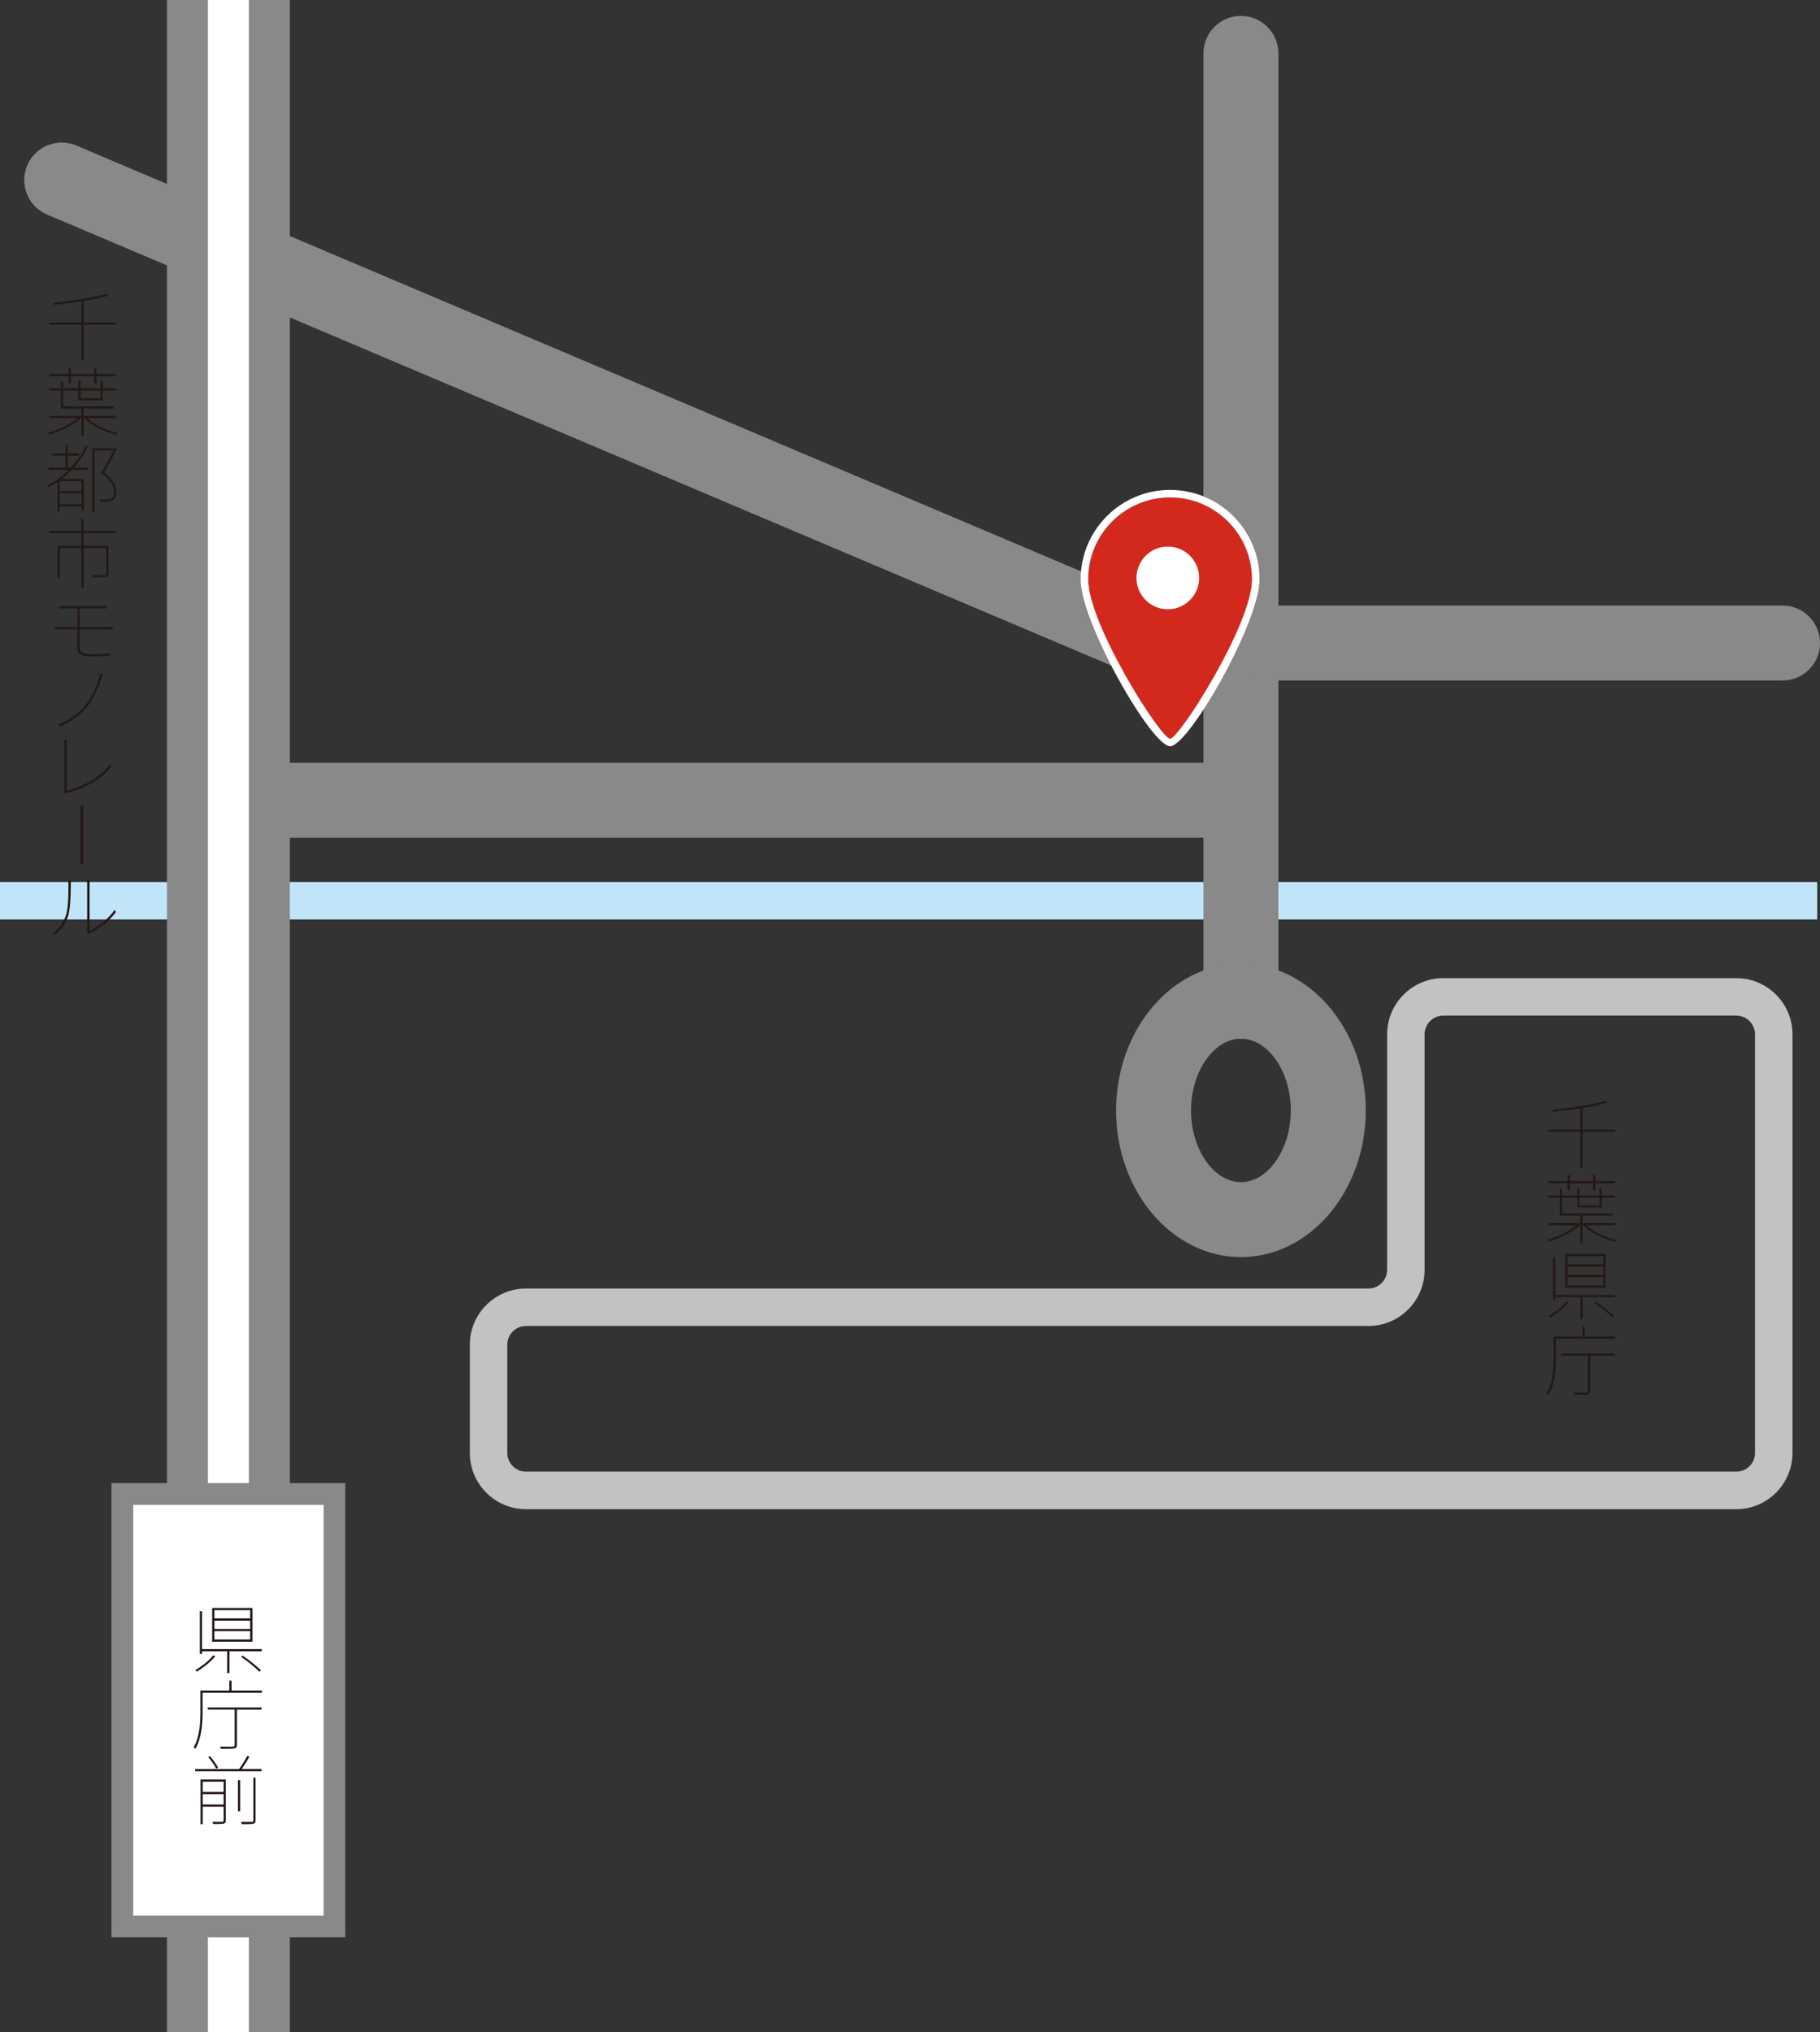 <?xml version="1.0" encoding="UTF-8"?><svg id="_レイヤー_2" xmlns="http://www.w3.org/2000/svg" viewBox="0 0 288.52 322.11"><rect x="0" y="0" width="288.52" height="322.11" fill="#333333" stroke="none"/><defs><style>.cls-1{fill:#d3291d;}.cls-2{fill:#fff;}.cls-3{fill:#c1c2c2;}.cls-4{fill:#231815;}.cls-5{fill:#c0e5f9;}.cls-6{fill:#898989;}</style></defs><g id="_レイヤー_1-2"><path class="cls-6" d="M194.65,132.8H43.71c-3.28,0-5.94-2.66-5.94-5.94s2.66-5.94,5.94-5.94h150.94c3.28,0,5.94,2.66,5.94,5.94s-2.66,5.94-5.94,5.94Z"/><path class="cls-6" d="M196.03,113.41c-.77,0-1.56-.15-2.31-.47L7.46,34.01c-3.02-1.28-4.43-4.77-3.15-7.79,1.28-3.02,4.77-4.43,7.79-3.15l186.25,78.93c3.02,1.28,4.43,4.77,3.15,7.79-.96,2.26-3.16,3.63-5.48,3.63Z"/><rect class="cls-5" y="139.81" width="288.08" height="5.94"/><rect class="cls-6" x="26.47" y="0" width="19.48" height="322.11"/><rect class="cls-2" x="32.96" y="0" width="6.49" height="322.11"/><rect class="cls-2" x="19.39" y="236.81" width="33.63" height="68.55"/><path class="cls-6" d="M54.74,307.08H17.67v-71.99h37.07v71.99ZM21.12,303.64h30.18v-65.1h-30.18v65.1Z"/><path class="cls-4" d="M34.14,262.53c-.71.88-1.9,1.83-2.94,2.45-.05-.06-.17-.18-.25-.24,1.02-.59,2.22-1.51,2.83-2.34l.36.13ZM41.5,261.41v.35h-5.12v3.44h-.36v-3.44h-3.99v.42h-.35v-6.78h.35v6.01h9.47ZM40.02,260.24h-6.39v-5.35h6.39v5.35ZM39.66,255.24h-5.67v1.3h5.67v-1.3ZM39.66,256.9h-5.67v1.31h5.67v-1.31ZM39.66,258.56h-5.67v1.32h5.67v-1.32ZM38.47,262.44c1.02.71,2.27,1.69,2.9,2.33l-.24.24c-.62-.64-1.87-1.66-2.9-2.38l.24-.19Z"/><path class="cls-4" d="M41.52,267.97v.36h-9.4v3.05c0,1.71-.14,4.11-1.14,5.82-.06-.06-.22-.16-.3-.19.98-1.67,1.09-3.96,1.09-5.62v-3.41h4.59v-1.57h.35v1.57h4.81ZM32.94,270.66h8.52v.35h-3.9v5.58c0,.36-.11.5-.42.56-.3.07-.94.06-2.11.06-.02-.08-.1-.23-.16-.34,1.02.02,1.8.01,2.04,0,.22-.01.29-.07.29-.28v-5.59h-4.26v-.35Z"/><path class="cls-4" d="M41.46,280.42v.35h-10.52v-.35h6.96c.44-.6.98-1.48,1.3-2.09l.35.14c-.36.62-.82,1.37-1.22,1.94h3.14ZM35.8,288.55c0,.31-.08.44-.34.52-.26.07-.78.07-1.64.07-.04-.1-.1-.24-.16-.36.77.02,1.38.02,1.55.01.19-.01.24-.06.24-.24v-2.16h-3.31v2.77h-.35v-7.08h4.01v6.46ZM32.14,282.43v1.62h3.31v-1.62h-3.31ZM35.45,286.04v-1.64h-3.31v1.64h3.31ZM34.26,280.35c-.23-.49-.76-1.27-1.26-1.83l.3-.13c.49.56,1.03,1.33,1.28,1.81l-.32.16ZM37.72,282.19h.35v4.92h-.35v-4.92ZM40.16,281.79h.35v6.75c0,.36-.11.48-.37.55-.28.07-.84.07-1.81.07-.01-.11-.08-.25-.14-.36.85.01,1.52.01,1.72,0,.2-.01.26-.06.26-.25v-6.76Z"/><path class="cls-6" d="M196.72,164.65c-3.28,0-5.94-2.66-5.94-5.94V8.46c0-3.28,2.66-5.94,5.94-5.94s5.94,2.66,5.94,5.94v150.25c0,3.28-2.66,5.94-5.94,5.94Z"/><path class="cls-6" d="M196.72,199.27c-10.91,0-19.79-10.43-19.79-23.25s8.88-23.25,19.79-23.25,19.79,10.43,19.79,23.25-8.88,23.25-19.79,23.25ZM196.72,164.65c-4.28,0-7.91,5.2-7.91,11.37s3.62,11.37,7.91,11.37,7.91-5.2,7.91-11.37-3.62-11.37-7.91-11.37Z"/><path class="cls-6" d="M282.58,107.87h-81.01c-3.28,0-5.94-2.66-5.94-5.94s2.66-5.94,5.94-5.94h81.01c3.28,0,5.94,2.66,5.94,5.94s-2.66,5.94-5.94,5.94Z"/><path class="cls-3" d="M275.25,239.23H83.39c-4.92,0-8.91-4-8.91-8.92v-17.15c0-4.92,4-8.91,8.91-8.91h133.54c1.64,0,2.97-1.33,2.97-2.97v-37.32c0-4.92,4-8.91,8.91-8.91h46.44c4.92,0,8.91,4,8.91,8.91v66.35c0,4.92-4,8.92-8.91,8.92ZM83.39,210.19c-1.64,0-2.97,1.33-2.97,2.97v17.15c0,1.64,1.33,2.97,2.97,2.97h191.86c1.64,0,2.97-1.33,2.97-2.97v-66.35c0-1.64-1.33-2.97-2.97-2.97h-46.44c-1.64,0-2.97,1.33-2.97,2.97v37.32c0,4.92-4,8.91-8.91,8.91H83.39Z"/><path class="cls-4" d="M256.03,179.4h-5.15v5.68h-.35v-5.68h-5.08v-.35h5.08v-3.36c-1.44.22-2.95.41-4.35.56-.01-.1-.06-.23-.1-.32,2.95-.31,6.56-.83,8.4-1.43l.29.29c-1.01.32-2.39.6-3.89.84v3.42h5.15v.35Z"/><path class="cls-4" d="M251.44,194.22c1.12,1.05,3.11,1.94,4.81,2.34-.08.07-.18.2-.24.3-1.76-.46-3.87-1.48-5-2.64h-.13v2.85h-.36v-2.85h-.11c-1.16,1.12-3.29,2.12-4.94,2.6-.06-.1-.16-.22-.24-.29,1.6-.41,3.55-1.32,4.71-2.31h-4.49v-.35h5.06v-1.18h-3.23v-2.84h-1.85v-.36h1.85v-1.04h.35v1.04h2.41v-1.18h.36v1.18h3.15v-1.08h.36v1.08h2.11v.36h-2.11v1.55h-3.87v-1.55h-2.41v2.48h8.01v.36h-4.77v1.18h5.17v.35h-4.61ZM248.5,187.57h-3.06v-.36h3.06v-.94h.35v.94h3.71v-.94h.35v.94h3.13v.36h-3.13v1.14h-.35v-1.14h-3.71v1.09h-.35v-1.09ZM250.4,189.85v1.2h3.15v-1.2h-3.15Z"/><path class="cls-4" d="M248.67,206.41c-.71.88-1.9,1.83-2.94,2.45-.05-.06-.17-.18-.25-.24,1.02-.59,2.22-1.51,2.83-2.34l.36.13ZM256.02,205.28v.35h-5.12v3.44h-.36v-3.44h-3.99v.42h-.35v-6.78h.35v6.01h9.47ZM254.54,204.12h-6.39v-5.35h6.39v5.35ZM254.18,199.12h-5.67v1.3h5.67v-1.3ZM254.18,200.77h-5.67v1.31h5.67v-1.31ZM254.18,202.44h-5.67v1.32h5.67v-1.32ZM252.99,206.31c1.02.71,2.27,1.69,2.9,2.33l-.24.24c-.62-.64-1.87-1.66-2.9-2.38l.24-.19Z"/><path class="cls-4" d="M256.04,211.85v.36h-9.4v3.05c0,1.71-.14,4.11-1.14,5.82-.06-.06-.22-.16-.3-.19.98-1.67,1.09-3.96,1.09-5.62v-3.41h4.59v-1.57h.35v1.57h4.81ZM247.47,214.54h8.52v.35h-3.9v5.58c0,.36-.11.5-.42.56-.3.07-.94.06-2.11.06-.02-.08-.1-.23-.16-.34,1.02.02,1.8.01,2.04,0,.22-.01.29-.07.29-.28v-5.59h-4.26v-.35Z"/><path class="cls-4" d="M18.41,51.47h-5.15v5.68h-.35v-5.68h-5.08v-.35h5.08v-3.36c-1.44.22-2.95.41-4.35.56-.01-.1-.06-.23-.1-.32,2.95-.31,6.56-.83,8.4-1.43l.29.29c-1.01.32-2.39.6-3.89.84v3.42h5.15v.35Z"/><path class="cls-4" d="M13.82,66.29c1.12,1.06,3.11,1.94,4.81,2.34-.08.07-.18.2-.24.3-1.76-.46-3.87-1.48-5-2.64h-.13v2.85h-.36v-2.85h-.11c-1.16,1.12-3.29,2.12-4.94,2.6-.06-.1-.16-.22-.24-.29,1.6-.41,3.55-1.32,4.71-2.31h-4.49v-.35h5.06v-1.18h-3.23v-2.84h-1.85v-.36h1.85v-1.04h.35v1.04h2.41v-1.18h.36v1.18h3.15v-1.08h.36v1.08h2.11v.36h-2.11v1.55h-3.87v-1.55h-2.41v2.48h8.01v.36h-4.77v1.18h5.17v.35h-4.61ZM10.88,59.64h-3.06v-.36h3.06v-.93h.35v.93h3.71v-.93h.35v.93h3.13v.36h-3.13v1.14h-.35v-1.14h-3.71v1.09h-.35v-1.09ZM12.79,61.92v1.2h3.15v-1.2h-3.15Z"/><path class="cls-4" d="M13.94,70.76c-.61,1.27-1.38,2.39-2.27,3.37h2.29v.35h-2.63c-.49.52-1.02,1.02-1.58,1.45h3.54v4.97h-.36v-.62h-3.47v.79h-.35v-4.67c-.42.29-.88.58-1.33.84-.06-.07-.2-.2-.3-.28,1.26-.65,2.4-1.48,3.39-2.48h-3.18v-.35h2.7v-1.91h-2.12v-.35h2.12v-1.43h.35v1.43h1.79v.35h-1.79v1.91h.47c.97-1.02,1.77-2.18,2.4-3.48l.32.11ZM12.93,76.26h-3.47v1.6h3.47v-1.6ZM12.93,79.92v-1.71h-3.47v1.71h3.47ZM18.52,71.21c-.58,1.12-1.34,2.52-2.03,3.66,1.51,1.17,1.94,2.12,1.94,3.05.01.58-.14,1.1-.55,1.36-.19.12-.47.19-.76.23-.37.04-.84.02-1.22,0,0-.11-.06-.26-.14-.37.47.05.95.06,1.27.02.24-.01.46-.07.64-.17.32-.18.42-.6.41-1.07,0-.86-.48-1.81-2.04-2.97.73-1.19,1.46-2.52,1.97-3.55h-3.03v9.76h-.36v-10.11h3.6l.06-.02.25.19Z"/><path class="cls-4" d="M13.26,84.5v2.01h3.93v4.39c0,.34-.08.48-.38.55-.32.07-.98.07-2.1.07-.02-.12-.1-.24-.14-.36,1.03.02,1.76.02,2,.01.23-.02.28-.08.28-.26v-4.05h-3.59v6.33h-.36v-6.33h-3.41v4.75h-.35v-5.1h3.75v-2.01h-5.07v-.35h5.07v-1.87h.36v1.87h5.16v.35h-5.16Z"/><path class="cls-4" d="M12.63,99.77v2.93c0,.54.42,1.02,1.66,1.02s2.07-.04,3.15-.16v.38c-1.08.07-2.01.13-3.15.13-1.43,0-2.01-.52-2.01-1.25v-3.06h-2.66c-.26,0-.64.01-.92.04v-.44c.3.04.66.05.92.05h2.66v-2.97h-1.83c-.37,0-.7.01-.97.02v-.41c.28.02.6.04.97.04h5.54c.38,0,.65-.01.89-.04v.41c-.25-.01-.48-.02-.89-.02h-3.35v2.97h4.39c.25,0,.59-.01.82-.04v.42c-.23-.01-.55-.02-.82-.02h-4.39Z"/><path class="cls-4" d="M16.05,107.6c-.41,1.2-1.06,2.89-2.1,4.26-1.13,1.45-2.85,2.63-4.41,3.29l-.32-.32c1.69-.6,3.37-1.8,4.44-3.19,1.07-1.37,1.88-3.21,2.22-4.91l.43.12-.25.75Z"/><path class="cls-4" d="M10.15,125.58c.04-.08.07-.2.07-.4v-7.1c0-.19-.04-.68-.06-.82h.48c-.04.13-.07.58-.07.8v7.26c2.6-.6,5.43-2.2,6.87-4.15l.22.32c-1.45,1.87-3.86,3.38-6.97,4.19-.1.01-.2.05-.3.08l-.24-.19Z"/><path class="cls-4" d="M12.74,128.69c0-.25,0-.74-.04-1h.52c-.05.25-.05.74-.05,1v7.09c0,.38,0,.86.05,1.21h-.52c.04-.35.04-.83.04-1.21v-7.09Z"/><path class="cls-4" d="M8.43,147.9c.95-.7,1.69-1.69,2.07-2.97.35-1.15.35-3.5.35-4.72,0-.2-.01-.42-.05-.62h.46c-.02.23-.04.42-.04.62,0,1.22-.05,3.68-.38,4.84-.35,1.21-1.13,2.34-2.09,3.09l-.32-.24ZM13.76,147.85c.04-.14.06-.31.06-.47v-7.15c0-.36-.02-.58-.04-.73h.44c-.02.16-.02.37-.02.73v7.33c1.2-.58,2.95-1.8,3.96-3.31l.22.31c-1.06,1.49-2.64,2.63-4.04,3.32-.12.05-.22.11-.31.18l-.26-.22Z"/><path class="cls-1" d="M185.49,78.85c-7.18,0-12.99,5.82-12.99,12.99s11.56,25.26,12.99,25.26,12.99-18.09,12.99-25.26-5.82-12.99-12.99-12.99Z"/><path class="cls-2" d="M185.49,78.85c7.18,0,12.99,5.82,12.99,12.99s-11.56,25.26-12.99,25.26-12.99-18.09-12.99-25.26,5.82-12.99,12.99-12.99M185.49,77.66c-7.82,0-14.18,6.36-14.18,14.18,0,6.8,11.22,26.45,14.18,26.45s14.18-19.65,14.18-26.45c0-7.82-6.36-14.18-14.18-14.18h0Z"/><path class="cls-2" d="M185.13,96.58c-2.74,0-4.97-2.23-4.97-4.97s2.23-4.97,4.97-4.97,4.97,2.23,4.97,4.97-2.23,4.97-4.97,4.97Z"/></g></svg>